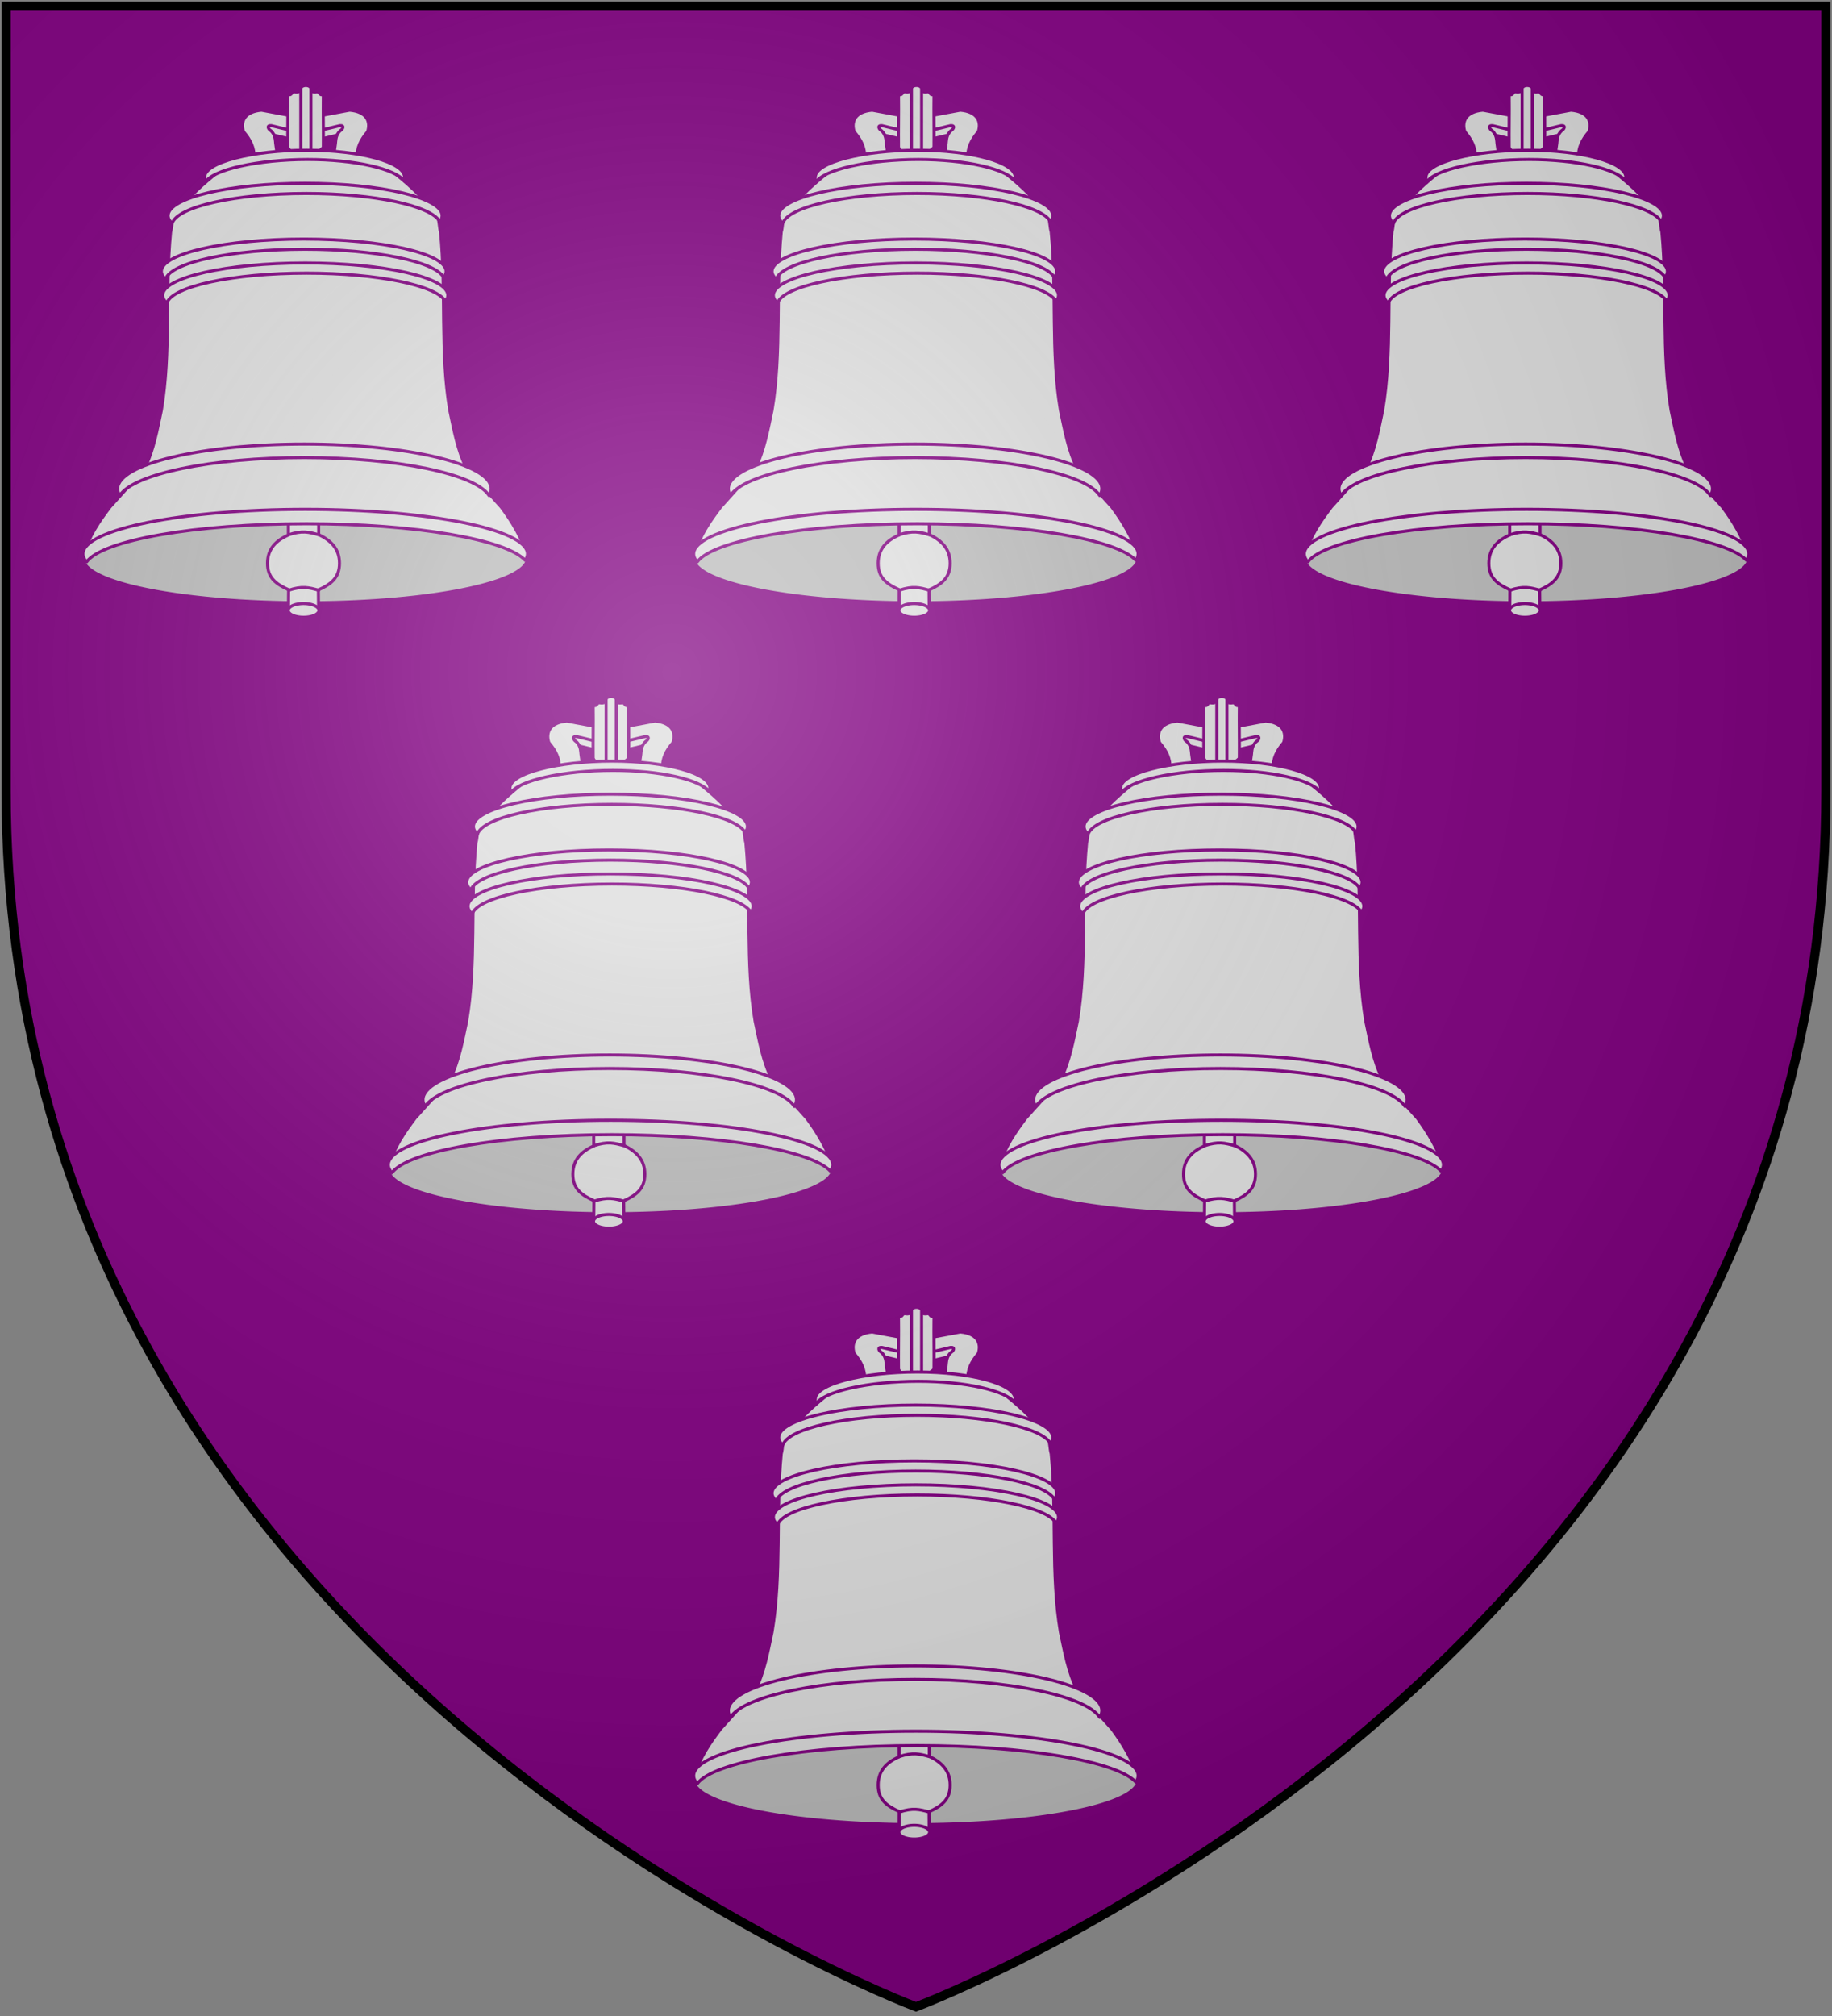 <?xml version="1.0" encoding="UTF-8"?>
<svg xmlns="http://www.w3.org/2000/svg" xmlns:xlink="http://www.w3.org/1999/xlink" width="600" height="660">
<rect width="100%" height="100%" fill="#808080" stroke="none"/>
<defs>
  <radialGradient id="rg" gradientUnits="userSpaceOnUse" cx="220" cy="220" r="405">
    <stop style="stop-color:#fff;stop-opacity:.3" offset="0"/>
    <stop style="stop-color:#fff;stop-opacity:.2" offset=".2"/>
    <stop style="stop-color:#666;stop-opacity:.1" offset=".6"/>
    <stop style="stop-color:#000;stop-opacity:.13" offset="1"/>
  </radialGradient>
  <path id="shield" d="m2,2v257c0,286 298,398 298,398c0,0 298-112 298-398V2z"/>
  <g id="bell" style="fill:#dddddd;stroke:#800080;stroke-width:1;stroke-linecap:round;stroke-linejoin:round;">
    <path style="fill:#bbbbbb;" d="M 72.745,67.766 A 72.781,14.585 0 0 1 -0.037,82.351 72.781,14.585 0 0 1 -72.818,67.766 72.781,14.585 0 0 1 -0.037,53.18 72.781,14.585 0 0 1 72.745,67.766 Z" />
    <g>
      <path d="m -5.487,78.071 -0.046,6.3 c 0,0.891 0.813,1.608 1.822,1.608 h 6.216 c 1.009,0 1.822,-0.717 1.822,-1.608 L 4.267,78.131 c 4.052,-1.817 6.92,-3.928 6.92,-8.723 0,-4.715 -2.772,-7.44 -6.817,-9.402 L 4.328,27.503 c 0,-0.891 -0.813,-1.608 -1.822,-1.608 h -6.216 c -1.009,0 -1.822,0.717 -1.822,1.608 l -0.019,32.653 c -4.046,1.781 -6.84,4.519 -6.84,9.252 0,4.784 2.808,6.815 6.905,8.663 z" />
      <path d="m 4.463,84.832 a 5.041,2.245 0 0 1 -5.041,2.245 5.041,2.245 0 0 1 -5.041,-2.245 5.041,2.245 0 0 1 5.041,-2.245 5.041,2.245 0 0 1 5.041,2.245 z" />
      <path style="fill:none;" d="m -5.502,60.082 c 4.507,-1.488 6.636,-0.919 9.894,0" />
      <path style="fill:none;" d="m -5.502,78.251 c 4.507,-1.488 6.636,-0.919 9.894,0" />
    </g>
    <g>
      <g>
        <path d="M 0.078,-68.266 11.3,-70.958 c 2.05,1.875 -2.014,17.123 4.55,1.965 1.053,-3.314 4.279,-6.547 -1.347,-7.032 L 0.078,-73.333 -14.347,-76.025 c -5.626,0.485 -3.313,2.652 -2.26,5.966 0.143,1.84 3.627,-0.716 5.463,-0.899 z" />
        <path d="M 0.078,-71.174 11.3,-73.866 c 1.702,-0.144 0.948,1.214 0.131,1.655 -1.04,0.948 -1.404,2.259 -1.487,3.383 -0.032,0.842 -0.384,2.756 -0.483,3.594 1.151,0.806 2.58,0.631 1.666,1.365 0.267,0.375 2.268,0.745 3.532,0.364 0.844,0.698 1.547,0.304 2.277,0.138 -0.053,-3.303 1.141,-5.802 3.479,-8.534 1.053,-3.314 -0.287,-6.547 -5.913,-7.032 l -14.425,2.692 -14.425,-2.692 c -5.626,0.485 -6.966,3.718 -5.913,7.032 2.339,2.732 3.532,5.231 3.479,8.534 0.731,0.165 1.433,0.56 2.277,-0.138 1.265,0.381 3.265,0.012 3.532,-0.364 -0.914,-0.734 0.515,-0.559 1.666,-1.365 -0.099,-0.838 -0.451,-2.752 -0.483,-3.594 -0.083,-1.124 -0.447,-2.435 -1.487,-3.383 -0.817,-0.441 -1.571,-1.799 0.131,-1.655 z" />
      </g>
      <g>
        <path d="m 0.509,-63.598 c 1.807,-0.982 3.919,-1.604 5.383,-3.141 0.065,-5.835 -0.079,-11.075 0,-16.892 -0.092,-0.24 -0.074,-0.392 -0.49,-0.357 -0.83,0.059 -0.757,-1.029 -1.591,-0.928 -0.711,0.139 -2.068,0.133 -1.915,-0.789 -0.138,-0.827 -0.924,-1.355 -1.818,-1.236 -0.893,-0.12 -1.679,0.409 -1.818,1.236 0.154,0.922 -1.203,0.928 -1.915,0.789 -0.834,-0.1 -0.762,0.988 -1.591,0.928 -0.416,-0.035 -0.398,0.117 -0.49,0.357 0.079,5.817 -0.065,11.057 0,16.892 1.064,2.298 4.306,2.694 6.245,3.141 z" />
        <path d="m 0.172,-87.009 c 0.921,0 1.662,0.475 1.662,1.065 v 20.521 c 0,0.59 -0.741,1.065 -1.662,1.065 -0.921,0 -1.662,-0.475 -1.662,-1.065 v -20.521 c 0,-0.59 0.741,-1.065 1.662,-1.065 z" />
      </g>
    </g>
    <g>
      <path d="m 72.817,66.932 c 0,-8.051 -32.678,-13.752 -72.853,-13.752 -40.175,0 -72.781,6.534 -72.739,13.752 1.995,-6.675 5.31,-11.305 8.793,-15.932 l 6.549,-7.266 c 2.44,-0.03 3.35,-3.123 4.738,-5.257 3.037,-6.064 4.178,-12.792 5.544,-19.172 3.218,-19.104 1.117,-38.827 3.02,-58.398 0.496,-1.568 0.349,-4.093 1.207,-5.457 5.984,-7.44 10.21,-10.778 14.53,-14.335 1.312,-1.08 2.172,-2.658 4.76,-3.189 6.755,-1.611 18.101,-3.071 23.711,-3.007 5.61,-0.064 16.956,1.396 23.711,3.007 2.588,0.53 3.448,2.108 4.76,3.189 4.32,3.557 8.546,6.895 14.53,14.335 0.858,1.363 0.711,3.889 1.207,5.457 1.903,19.57 -0.197,39.294 3.02,58.398 1.366,6.38 2.507,13.108 5.544,19.172 1.389,2.134 2.298,5.227 4.738,5.257 l 6.549,7.266 c 3.483,4.627 6.726,10.09 8.679,15.932 z" />
      <g>
        <path d="m -71.639,68.956 c -0.772,-0.851 -1.178,-1.723 -1.178,-2.618 0,-8.051 32.606,-14.584 72.782,-14.584 40.175,0 72.782,6.533 72.782,14.584 0,0.711 -0.265,1.408 -0.757,2.092 -6.173,-6.8 -35.888,-11.966 -71.593,-11.966 -36.622,0 -66.956,5.433 -72.035,12.491 z" />
        <path d="m -0.528,-36.732 c -25.734,0 -46.62,4.733 -46.62,10.57 0,0.879 0.475,1.737 1.368,2.554 1.741,-5.473 21.537,-9.798 45.671,-9.798 23.249,0 42.471,4.011 45.406,9.198 0.521,-0.633 0.796,-1.287 0.796,-1.954 0,-5.837 -20.886,-10.57 -46.62,-10.57 z" />
        <path d="m -0.023,-28.9 c -25.776,0 -46.696,4.733 -46.696,10.57 0,0.879 0.476,1.737 1.37,2.554 1.744,-5.473 21.572,-9.797 45.746,-9.797 23.287,0 42.54,4.011 45.48,9.197 0.522,-0.633 0.797,-1.287 0.797,-1.954 0,-5.837 -20.92,-10.57 -46.696,-10.57 z" />
        <path d="m -0.079,-54.995 c -24.773,0 -44.878,4.739 -44.878,10.584 0,0.88 0.458,1.74 1.316,2.557 1.676,-5.48 20.732,-9.81 43.965,-9.81 22.38,0 40.884,4.016 43.709,9.21 0.502,-0.634 0.766,-1.289 0.766,-1.957 0,-5.845 -20.106,-10.584 -44.878,-10.584 z" />
        <path d="m 0.438,-65.823 c -17.69,0 -33.418,3.955 -33.418,8.832 0,0.605 -0.237,1.195 0.185,1.766 2.256,-4.27 17.428,-7.56 33.538,-7.56 15.494,0 28.738,3.035 31.711,7.066 0.217,-0.415 0.032,-0.841 0.032,-1.272 0,-4.877 -14.358,-8.832 -32.048,-8.832 z" />
        <path d="m -0.308,30.384 c -33.762,0 -61.157,6.554 -61.157,14.63 0,0.752 0.232,1.487 0.69,2.209 4.464,-7.027 29.851,-12.421 60.467,-12.421 30.616,0 56.013,5.394 60.477,12.421 0.459,-0.722 0.69,-1.457 0.69,-2.209 0,-8.076 -27.406,-14.63 -61.168,-14.63 z" />
      </g>
    </g>
  </g>
</defs>
<use id="background" xlink:href="#shield" fill="#800080"/>
<use xlink:href="#bell" transform="translate(100,115)"/>
<use xlink:href="#bell" transform="translate(300,115)"/>
<use xlink:href="#bell" transform="translate(500,115)"/>
<use xlink:href="#bell" transform="translate(200,315)"/>
<use xlink:href="#bell" transform="translate(400,315)"/>
<use xlink:href="#bell" transform="translate(300,515)"/>
<use id="shine" xlink:href="#shield" fill="url(#rg)" stroke="#000" stroke-width="3"/>
</svg>
